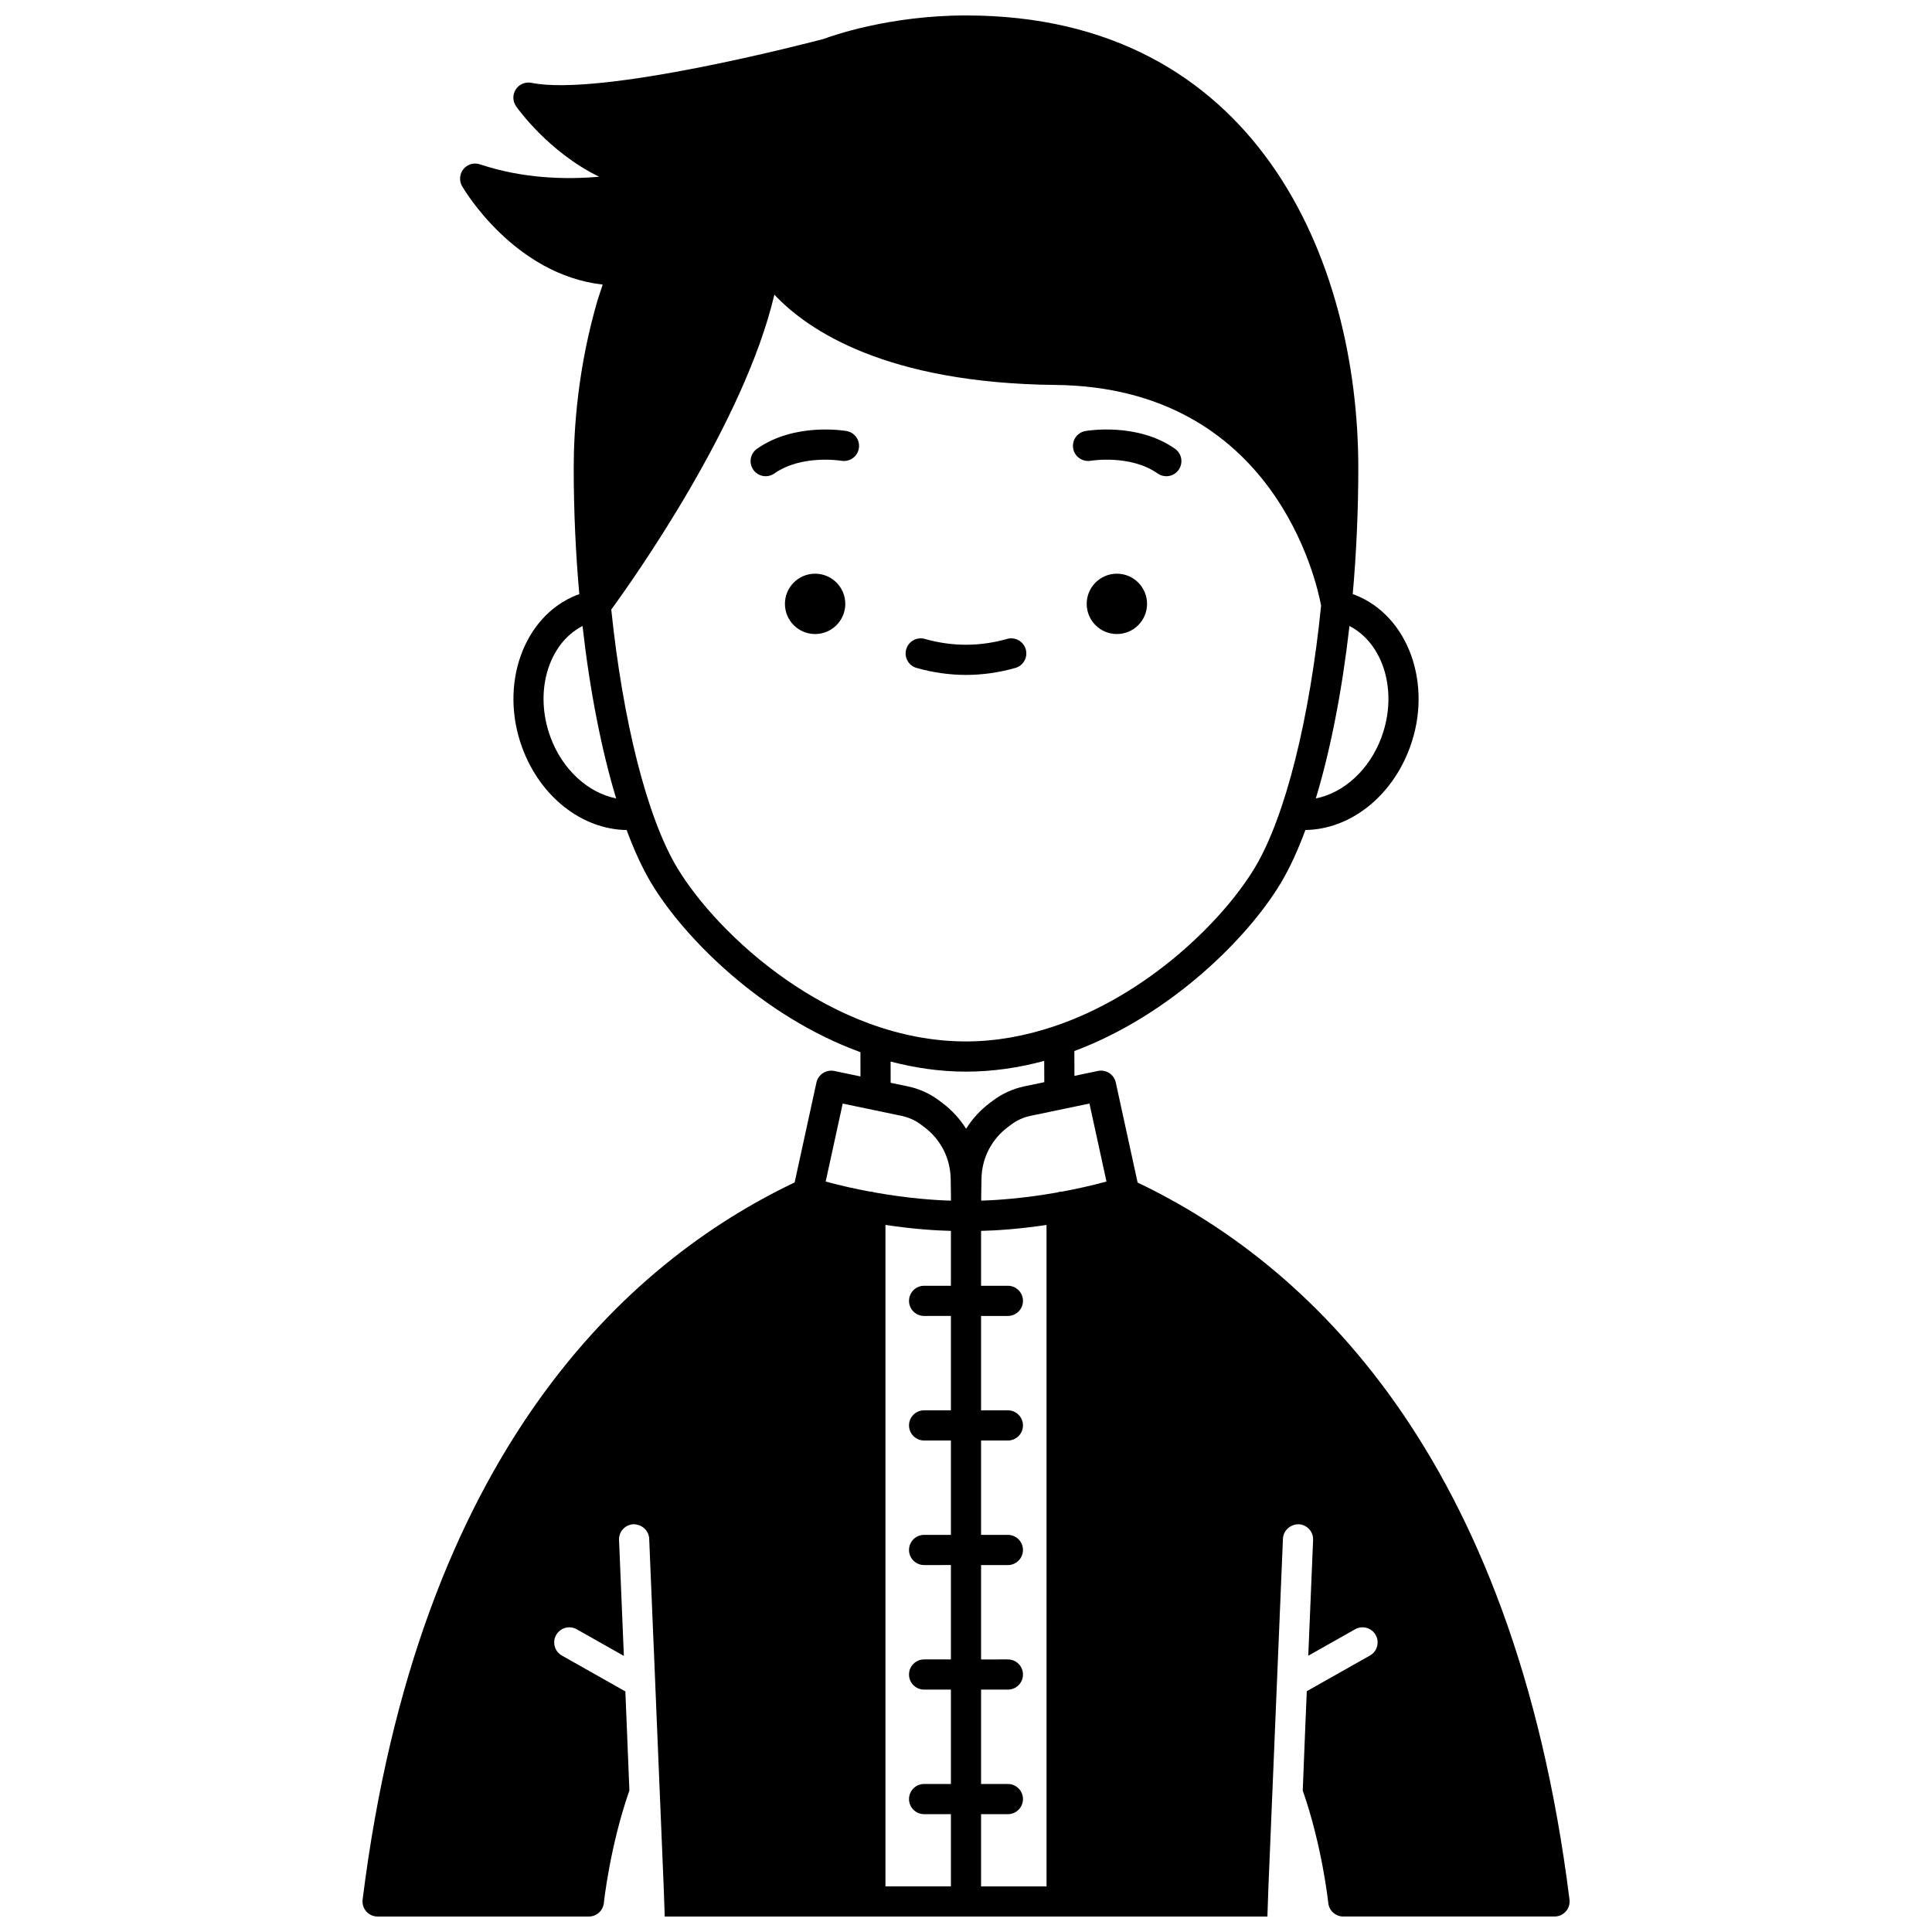 <?xml version="1.0" encoding="UTF-8"?>
<!-- Uploaded to: ICON Repo, www.iconrepo.com, Generator: ICON Repo Mixer Tools -->
<svg width="800px" height="800px" version="1.1" viewBox="144 144 512 512" xmlns="http://www.w3.org/2000/svg">
 <defs>
  <clipPath id="a">
   <path d="m240 148.09h320v503.81h-320z"/>
  </clipPath>
 </defs>
 <path d="m447.98 304.03c0 4.418-3.582 7.996-7.996 7.996-4.418 0-7.996-3.578-7.996-7.996 0-4.414 3.578-7.996 7.996-7.996 4.414 0 7.996 3.582 7.996 7.996"/>
 <path d="m433.02 266.11c0.109-0.02 10.543-1.727 17.766 3.363 0.699 0.496 1.504 0.73 2.301 0.73 1.254 0 2.496-0.586 3.269-1.695 1.273-1.809 0.84-4.301-0.965-5.574-9.973-7.027-23.191-4.805-23.75-4.703-2.172 0.383-3.613 2.445-3.242 4.617 0.379 2.184 2.477 3.621 4.621 3.262z"/>
 <path d="m368.01 304.03c0 4.418-3.582 7.996-8 7.996-4.414 0-7.996-3.578-7.996-7.996 0-4.414 3.582-7.996 7.996-7.996 4.418 0 8 3.582 8 7.996"/>
 <path d="m368.36 258.23c-0.559-0.098-13.77-2.324-23.75 4.703-1.805 1.273-2.238 3.766-0.965 5.574 0.777 1.105 2.016 1.695 3.269 1.695 0.797 0 1.598-0.234 2.301-0.73 7.219-5.082 17.66-3.383 17.766-3.363 2.172 0.355 4.242-1.074 4.617-3.246 0.387-2.18-1.062-4.25-3.238-4.633z"/>
 <path d="m413.08 321.01c2.125-0.602 3.359-2.812 2.754-4.934-0.598-2.129-2.832-3.356-4.934-2.754-7.262 2.055-14.551 2.055-21.812 0-2.109-0.605-4.336 0.629-4.934 2.754-0.602 2.125 0.633 4.336 2.754 4.934 4.34 1.23 8.742 1.852 13.082 1.852 4.344 0 8.75-0.621 13.09-1.852z"/>
 <g clip-path="url(#a)">
  <path d="m445.48 457.39-5.785-26.516c-0.465-2.144-2.586-3.508-4.723-3.062l-6.234 1.305-0.023-6.578c25.789-9.664 46.098-30.168 54.684-44.48 2.336-3.894 4.527-8.652 6.543-14.098 11.785-0.168 22.859-8.73 27.684-21.848 6.133-16.676-0.324-34.801-14.402-40.402-0.234-0.094-0.5-0.164-0.738-0.25 0.961-10.828 1.477-22.086 1.477-33.41 0-55.336-27.23-119.96-103.96-119.96-20.391 0-35.609 5.43-37.711 6.219-3.715 0.98-58.871 15.402-77.461 11.637-1.582-0.316-3.238 0.363-4.133 1.73-0.895 1.371-0.867 3.144 0.07 4.484 0.469 0.676 8.613 12.129 22 18.672-8.91 0.785-20.25 0.5-31.578-3.285-1.578-0.527-3.32-0.027-4.371 1.262-1.051 1.293-1.191 3.094-0.359 4.535 0.598 1.023 13.863 23.41 37.262 26.074l-1.301 3.918c-5.273 17.934-6.383 34.215-6.383 44.711 0 11.324 0.516 22.578 1.484 33.414-0.242 0.09-0.508 0.156-0.742 0.25-14.074 5.602-20.531 23.727-14.398 40.402 4.82 13.121 15.898 21.68 27.684 21.848 2.016 5.449 4.207 10.207 6.543 14.098 8.668 14.445 29.273 35.23 55.414 44.777l0.012 6.43-6.949-1.453c-2.133-0.438-4.254 0.918-4.723 3.062l-5.777 26.48c-44.48 21.191-99.652 71.348-114.49 190.05-0.273 2.191 1.281 4.191 3.473 4.461 0.168 0.02 0.332 0.031 0.496 0.031h55.98c2.051 0 3.769-1.555 3.981-3.594 0.02-0.199 1.594-15.012 6.766-29.805l-0.719-17.812-0.18-4.301v-0.027l-0.172-4.125-16.824-9.504c-1.918-1.082-2.598-3.527-1.516-5.445 1.086-1.926 3.523-2.598 5.449-1.516l12.5 7.062-1.281-30.727c-0.094-2.207 1.621-4.07 3.828-4.164 2.148-0.016 4.07 1.621 4.164 3.832l1.207 28.957h0.008l0.688 16.695 1.934 46.48 0.281 7.996h159.71l0.281-7.996 1.961-47.027 0.059-1.484 1.82-43.621c0.094-2.207 2.016-3.844 4.164-3.832 2.207 0.094 3.918 1.957 3.828 4.164l-1.281 30.676 12.414-7.012c1.918-1.082 4.359-0.41 5.449 1.516 1.082 1.918 0.406 4.363-1.516 5.445l-16.742 9.457-0.355 8.5-0.715 17.809c5.172 14.793 6.746 29.605 6.766 29.805 0.207 2.039 1.926 3.594 3.981 3.594h55.98c0.164 0 0.328-0.008 0.496-0.031 2.191-0.273 3.746-2.269 3.473-4.461-14.852-118.64-69.992-168.8-114.45-190.01zm64.633-118.03c-3.188 8.672-10.055 14.793-17.406 16.23 3.91-12.922 6.977-28.617 8.914-45.695 9.062 4.676 12.918 17.434 8.492 29.465zm-220.23 0c-4.426-12.035-0.57-24.789 8.492-29.465 1.93 17.078 5.004 32.773 8.91 45.695-7.332-1.445-14.215-7.562-17.402-16.23zm33.57 34.59c-8.086-13.477-14.43-39.211-17.461-68.418 5.762-7.887 35.219-49.371 43.223-83.445 8.883 9.457 29.59 23.457 74.477 23.926 58.059 0.613 69.281 52.344 70.414 58.492-2.992 29.633-9.383 55.812-17.566 69.445-8.266 13.777-28.262 33.75-53.387 42.105-0.008 0.004-0.016 0.004-0.023 0.008-7.332 2.434-15.082 3.93-23.129 3.93-35.637 0-65.863-28.238-76.547-46.043zm72.547 110.79h-7.102c-2.211 0-4 1.793-4 4s1.789 4 4 4l7.102-0.004v25.012h-7.102c-2.211 0-4 1.793-4 4 0 2.207 1.789 4 4 4l7.102-0.004v25.012h-7.102c-2.211 0-4 1.793-4 4s1.789 4 4 4l7.102-0.004v25.012h-7.102c-2.211 0-4 1.793-4 4 0 2.207 1.789 4 4 4l7.102-0.004v25.012h-7.102c-2.211 0-4 1.793-4 4s1.789 4 4 4l7.102-0.004v19.137h-17.344v-175.29c7.559 1.141 13.59 1.492 17.344 1.582zm0.012-22.555c-4.141-0.113-11.355-0.59-20.312-2.191-0.34-0.094-0.672-0.211-1.043-0.211-0.023 0-0.043 0.012-0.066 0.012-3.68-0.684-7.613-1.543-11.777-2.668l4.512-20.668 15.641 3.266c1.852 0.387 3.625 1.191 5.133 2.332l0.898 0.676c4.32 3.258 6.848 8.23 6.941 13.641l0.082 5.019zm4.016-19.055c-1.625-2.574-3.699-4.879-6.215-6.777l-0.898-0.676c-2.438-1.844-5.312-3.152-8.316-3.773l-4.566-0.957-0.012-5.629c6.414 1.684 13.098 2.676 19.98 2.676 7.144 0 14.082-1.047 20.727-2.852l0.02 5.648-5.293 1.105c-3.004 0.629-5.879 1.93-8.312 3.769l-0.906 0.68c-2.512 1.902-4.59 4.211-6.207 6.785zm21.316 200.78h-17.348v-19.137h7.102c2.211 0 4-1.793 4-4s-1.789-4-4-4l-7.102 0.004v-25.012h7.102c2.211 0 4-1.793 4-4s-1.789-4-4-4l-7.102 0.004v-25.012h7.102c2.211 0 4-1.793 4-4 0-2.207-1.789-4-4-4l-7.102 0.004v-25.012h7.102c2.211 0 4-1.793 4-4 0-2.207-1.789-4-4-4l-7.102 0.004v-25.012h7.102c2.211 0 4-1.793 4-4s-1.789-4-4-4l-7.102 0.004v-14.547c3.742-0.09 9.777-0.438 17.344-1.574zm4.074-184.11c-0.027 0-0.051-0.016-0.078-0.016-0.43 0-0.82 0.121-1.207 0.242-8.84 1.562-15.977 2.039-20.098 2.152l-0.012-0.793 0.082-5.016c0.094-5.41 2.621-10.379 6.938-13.641l0.906-0.684c1.504-1.137 3.277-1.938 5.129-2.328l15.641-3.266 4.512 20.668c-4.168 1.133-8.113 1.992-11.812 2.68z"/>
 </g>
</svg>